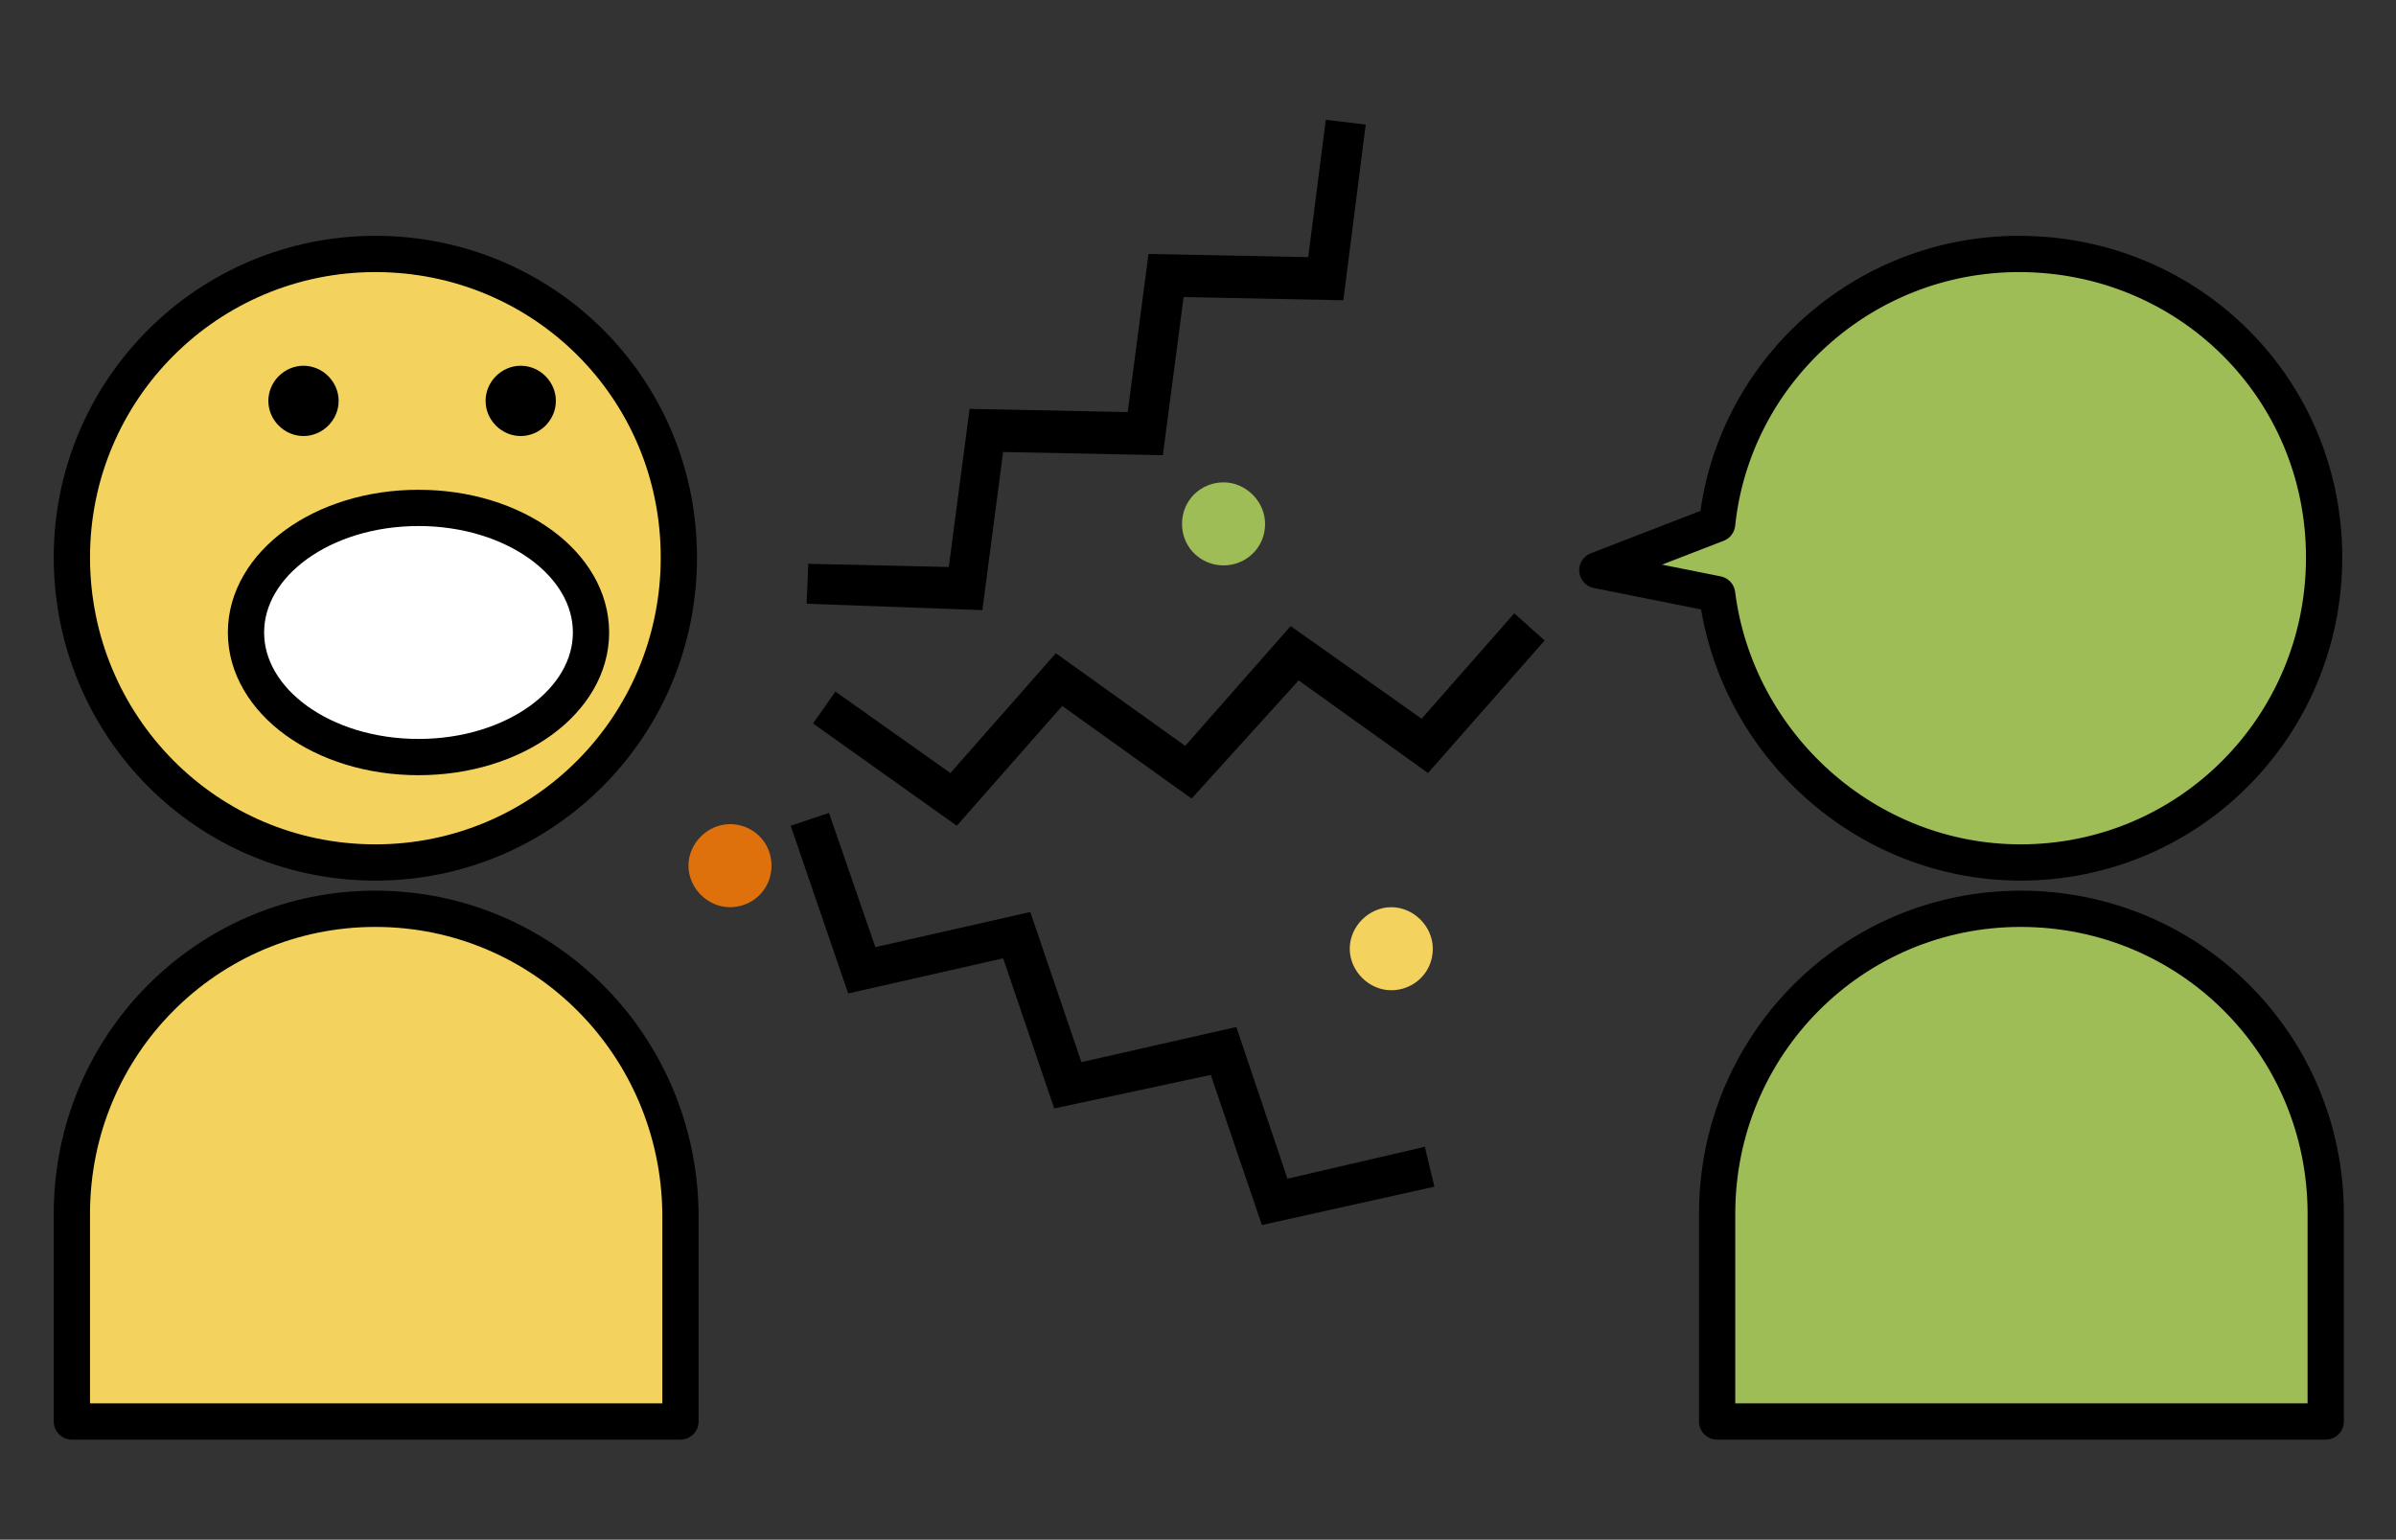 <svg version="1.1" id="_レイヤー_2" xmlns="http://www.w3.org/2000/svg" x="0" y="0" viewBox="0 0 150 96.4" xml:space="preserve"><rect x="0" y="0" width="150" height="96.4" fill="#333333" stroke="none"/><g id="_レイヤー_2-2"><g><g id="_長方形_2092"><rect width="150" height="96.4" fill="none"/></g><g><path d="M126.5 56.9c-10.5 0-19 8.5-19 19.1v13h38.1V76c0-10.6-8.5-19.1-19.1-19.1zm0-2.9c10.5 0 19-8.5 19-19.1s-8.5-19-19.1-19c-9.8 0-17.9 7.4-18.9 16.9l-7.5 2.9 7.5 1.5c1.2 9.4 9.3 16.8 19 16.8z" fill="#9fbd56" stroke="#000" stroke-width="2.27" stroke-linecap="round" stroke-linejoin="round" stroke-miterlimit="10"/><g><path d="M23.5 54c10.5 0 19-8.5 19-19.1s-8.5-19-19-19-19 8.5-19 19S12.9 54 23.5 54h0zm0 2.9c-10.5 0-19 8.5-19 19.1v13h38.1V76c-.1-10.6-8.6-19.1-19.1-19.1z" fill="#f4d25e" stroke="#000" stroke-width="2.27" stroke-linecap="round" stroke-linejoin="round" stroke-miterlimit="10"/><path d="M15.4 39.6c0-4.3 4.8-7.8 10.8-7.8S37 35.3 37 39.6s-4.8 7.8-10.8 7.8-10.8-3.5-10.8-7.8z" fill="#fff" stroke="#000" stroke-width="2.27" stroke-linecap="round" stroke-linejoin="round" stroke-miterlimit="10"/><path d="M21.2 25.1c0 1.2-1 2.2-2.2 2.2s-2.2-1-2.2-2.2 1-2.2 2.2-2.2 2.2 1 2.2 2.2zM34.8 25.1c0 1.2-1 2.2-2.2 2.2s-2.2-1-2.2-2.2 1-2.2 2.2-2.2c1.2 0 2.2 1 2.2 2.2zM50.5 37.8l.1-2.5 8.8.2 1.3-9.9 9.9.2 1.3-9.9 10 .2L83 7.5l2.5.3-1.4 11-10-.2-1.3 9.9-10-.2-1.3 9.9-11-.4zm0 0zM50.9 45.3l1.4-2 7.2 5.1 6.6-7.5 8.1 5.8 6.6-7.5L89 45l5.8-6.6 1.9 1.7-7.3 8.3-8.1-5.8-6.7 7.4-8.1-5.8-6.6 7.5-9-6.4zm0 0z"/><polygon points="75.8,67.3 66,69.4 62.8,60 53.1,62.2 49.5,51.7 51.9,50.9 54.8,59.3 64.5,57.1 67.7,66.5 77.4,64.3 80.6,73.8 89.2,71.8 89.8,74.3 79,76.7 75.8,67.3"/><path d="M89.7 59.4c0 1.5-1.2 2.6-2.6 2.6s-2.6-1.2-2.6-2.6 1.2-2.6 2.6-2.6 2.6 1.2 2.6 2.6z" fill="#f4d25e"/><path d="M79.2 32.8c0 1.5-1.2 2.6-2.6 2.6S74 34.3 74 32.8s1.2-2.6 2.6-2.6 2.6 1.2 2.6 2.6z" fill="#9fbd56"/><path d="M48.3 54.2c0 1.5-1.2 2.6-2.6 2.6s-2.6-1.2-2.6-2.6 1.2-2.6 2.6-2.6 2.6 1.1 2.6 2.6z" fill="#df710c"/></g></g></g></g></svg>